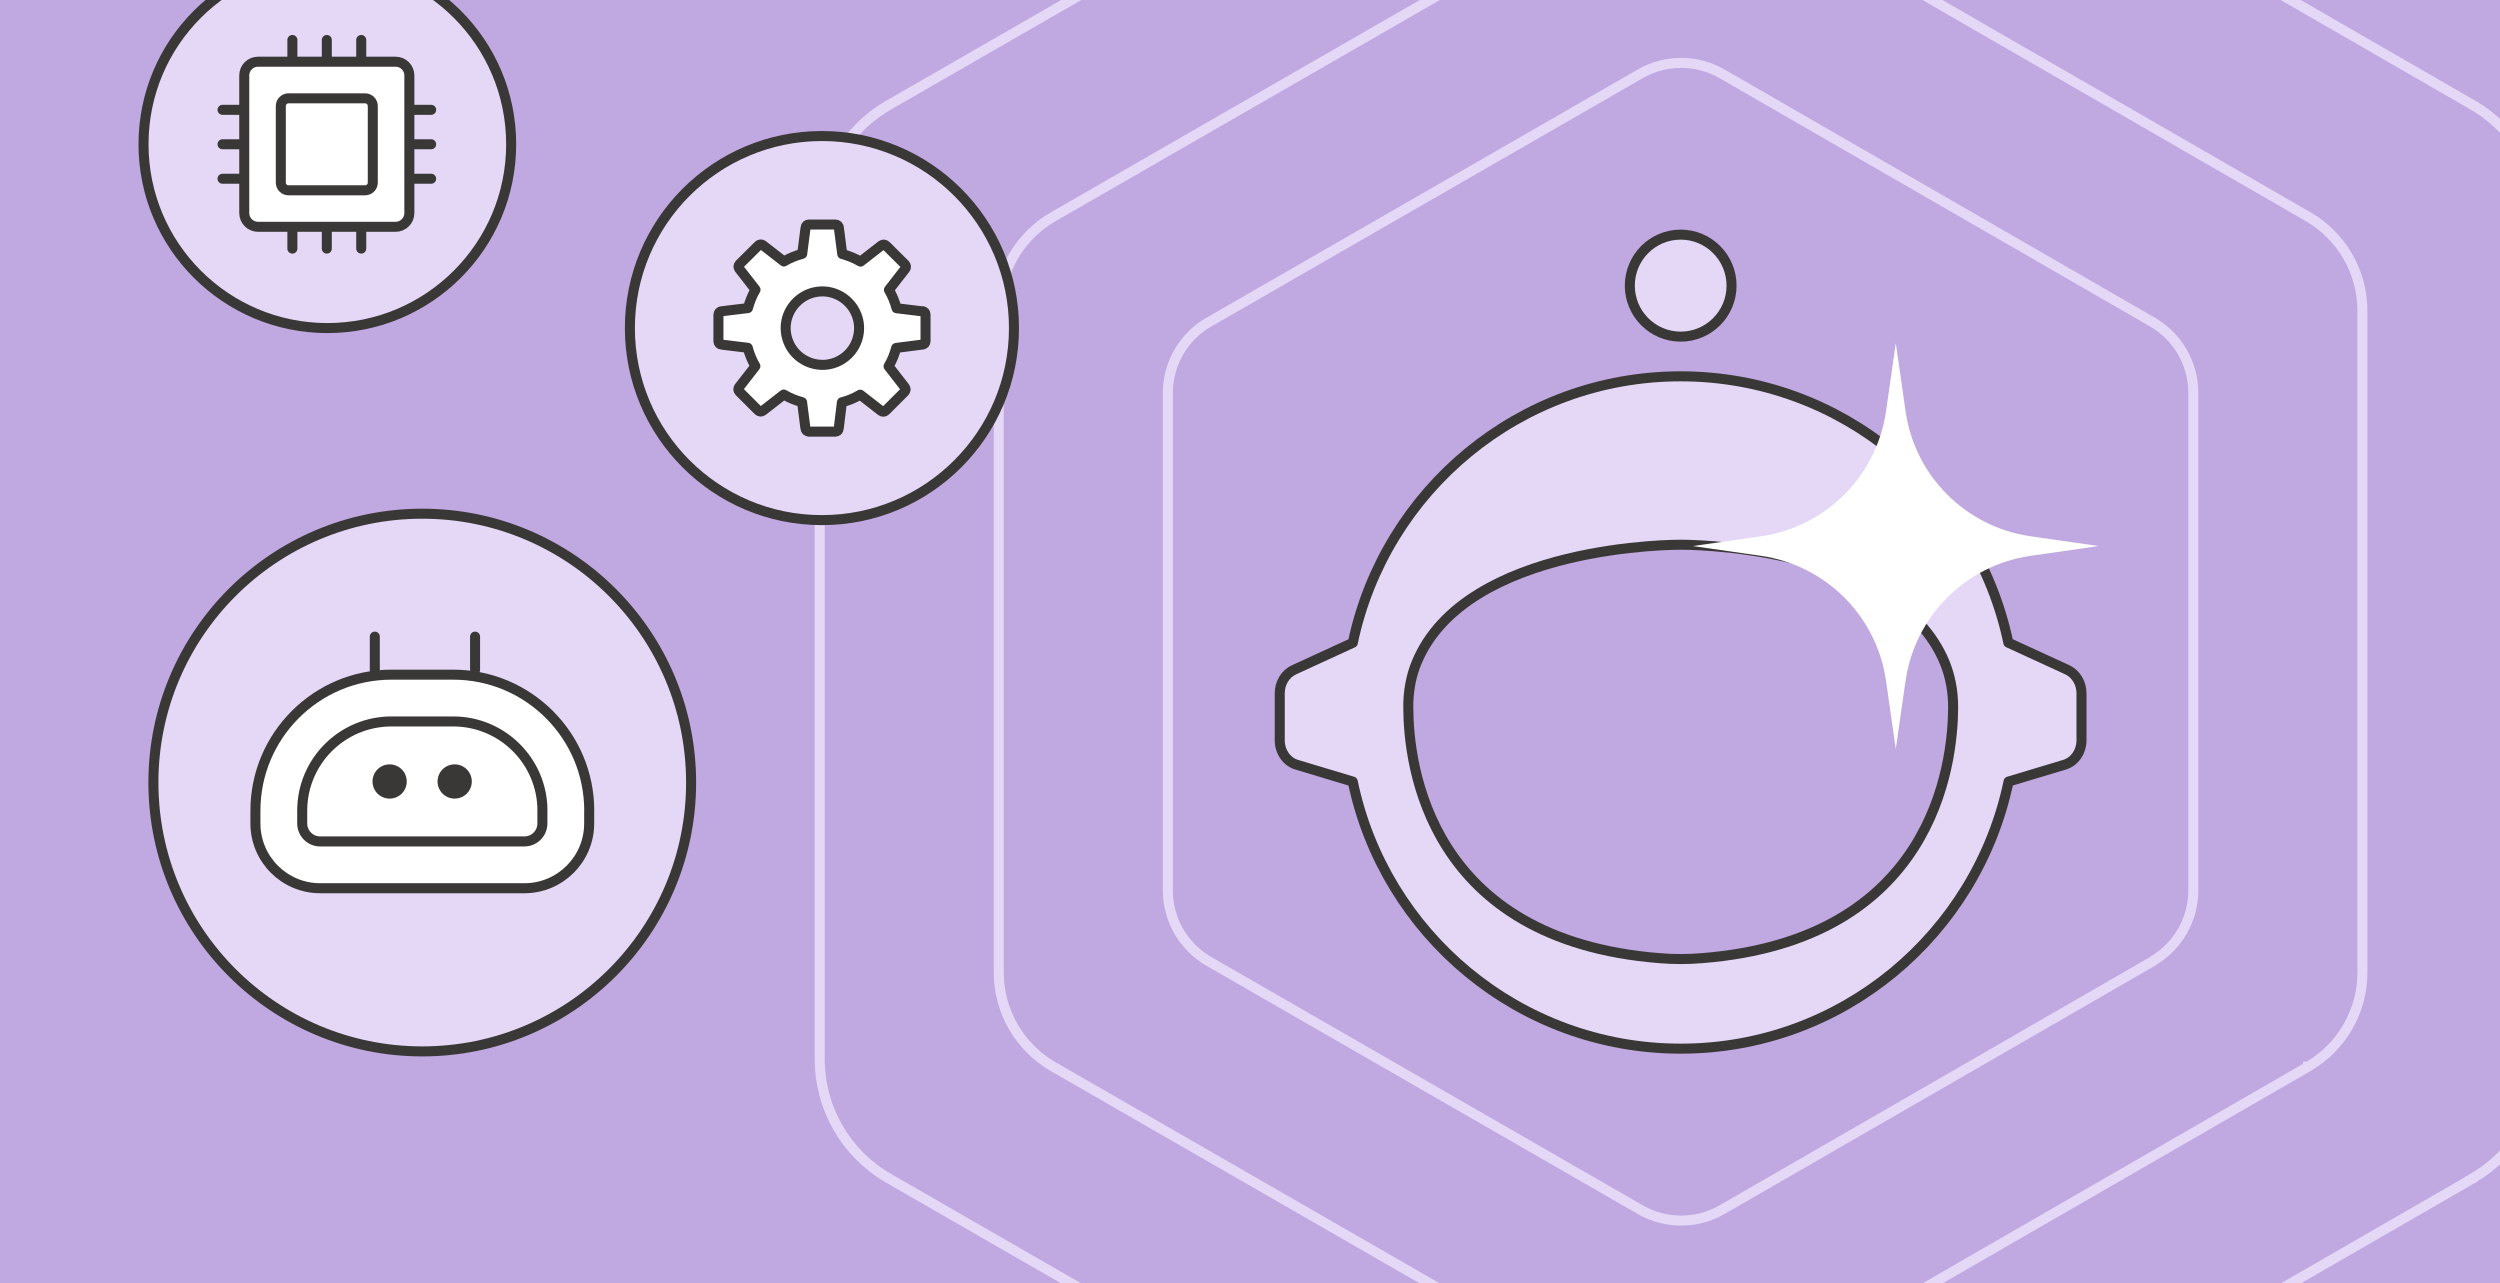 <?xml version="1.0" encoding="UTF-8"?>
<svg id="bg_copy" xmlns="http://www.w3.org/2000/svg" xmlns:xlink="http://www.w3.org/1999/xlink" viewBox="0 0 374 192">
  <defs>
    <style>
      .cls-1, .cls-2, .cls-3 {
        fill: none;
      }

      .cls-4 {
        fill-rule: evenodd;
      }

      .cls-4, .cls-2, .cls-5, .cls-6 {
        stroke: #3a3836;
        stroke-linecap: round;
        stroke-linejoin: round;
      }

      .cls-4, .cls-2, .cls-5, .cls-6, .cls-3 {
        stroke-width: 1.5px;
      }

      .cls-4, .cls-5 {
        fill: #e4d8f6;
      }

      .cls-7 {
        fill: #3a3836;
      }

      .cls-6, .cls-8 {
        fill: #fff;
      }

      .cls-3 {
        stroke: #e4d8f6;
        stroke-miterlimit: 10;
      }

      .cls-9 {
        clip-path: url(#clippath);
      }

      .cls-10 {
        fill: #c0a8e1;
      }
    </style>
    <clipPath id="clippath">
      <path class="cls-1" d="M374,0H0v192h374V0Z"/>
    </clipPath>
  </defs>
  <g class="cls-9">
    <path class="cls-10" d="M374,0H0v192h374V0Z"/>
    <path class="cls-3" d="M322,143.8c3.79-2.19,6.12-6.23,6.12-10.6V58.78c0-4.37-2.33-8.42-6.12-10.6l-64.39-37.14c-3.78-2.18-8.44-2.18-12.22,0l-64.55,37.15c-3.79,2.18-6.13,6.23-6.13,10.61v74.41c0,4.38,2.34,8.42,6.13,10.61l64.55,37.15c3.78,2.18,8.44,2.17,12.22,0l32.2-18.57,32.19-18.57v-.03Z"/>
    <path class="cls-3" d="M345.28,159.57c5.04-2.91,8.14-8.28,8.14-14.1V46.51c0-5.82-3.1-11.19-8.14-14.1l-85.63-49.39c-5.03-2.9-11.22-2.9-16.25,0l-85.83,49.4c-5.05,2.9-8.16,8.28-8.16,14.11v98.94c0,5.82,3.11,11.2,8.16,14.11l85.83,49.4c5.03,2.9,11.22,2.89,16.25,0l42.82-24.7,42.8-24.69v-.02Z"/>
    <path class="cls-3" d="M369.92,176.26c6.36-3.67,10.28-10.45,10.28-17.8V33.51c0-7.34-3.92-14.13-10.28-17.8l-108.1-62.35c-6.35-3.66-14.16-3.66-20.52,0L132.93,15.73c-6.37,3.67-10.3,10.46-10.3,17.81v124.92c0,7.35,3.93,14.14,10.3,17.81l108.37,62.37c6.35,3.66,14.17,3.65,20.52,0l54.07-31.18,54.04-31.17v-.02Z"/>
    <path class="cls-5" d="M251.43,35.1c-4.21,0-7.61,3.42-7.61,7.63s3.4,7.63,7.61,7.63,7.61-3.42,7.61-7.63-3.42-7.63-7.61-7.63Z"/>
    <path class="cls-4" d="M300.46,96.15l8.81,4.05c1.28.6,2.12,1.98,2.12,3.5v7.05c0,1.7-1.03,3.2-2.53,3.65l-8.38,2.52c-4.75,22.81-24.88,39.96-49.04,39.96s-44.32-17.14-49.07-39.96h-.02l-8.37-2.52c-1.5-.44-2.53-1.95-2.53-3.65v-7.05c0-1.52.84-2.9,2.12-3.49l8.81-4.05c4.78-22.77,24.93-39.86,49.04-39.86s44.25,17.09,49.03,39.85h0ZM248.25,143.34c2.12.18,4.25.18,6.37,0,34.47-2.73,37.53-28.81,37.57-37.49,0-2.29-.38-4.56-1.24-6.68-7.33-17.92-39.52-17.68-39.52-17.68,0,0-32.18-.24-39.53,17.68-.86,2.1-1.24,4.4-1.22,6.68.02,8.7,3.08,34.76,37.57,37.49Z"/>
    <path class="cls-8" d="M283.61,112.05l-1.47-10.25c-1.42-9.69-9.01-17.22-18.64-18.64l-10.25-1.47,10.25-1.47c9.69-1.42,17.22-9.01,18.64-18.64l1.47-10.25,1.47,10.25c1.42,9.69,9.01,17.22,18.64,18.64l10.25,1.47-10.25,1.47c-9.69,1.42-17.22,9.01-18.64,18.64l-1.47,10.25Z"/>
    <path class="cls-5" d="M63.17,157.29c22.21,0,40.22-18.01,40.22-40.22s-18.01-40.22-40.22-40.22-40.22,18.01-40.22,40.22,18.01,40.22,40.22,40.22Z"/>
    <path class="cls-2" d="M56.07,100.2v-4.96"/>
    <path class="cls-2" d="M71.07,100.2v-4.96"/>
    <path class="cls-6" d="M88.14,121.28v1.91c0,5.35-4.34,9.69-9.69,9.69h-30.55c-5.35,0-9.69-4.34-9.69-9.69v-1.91c0-11.23,9.12-20.35,20.35-20.35h9.24c11.23,0,20.35,9.12,20.35,20.35h-.01Z"/>
    <path class="cls-6" d="M81.14,121.28v1.91c0,1.49-1.21,2.69-2.69,2.69h-30.55c-1.49,0-2.69-1.21-2.69-2.69v-1.91c0-7.37,5.98-13.35,13.35-13.35h9.24c7.37,0,13.35,5.98,13.35,13.35h-.01Z"/>
    <path class="cls-7" d="M60.85,116.91c0-1.41-1.14-2.56-2.56-2.56s-2.56,1.14-2.56,2.56,1.14,2.56,2.56,2.56,2.56-1.14,2.56-2.56Z"/>
    <path class="cls-7" d="M70.58,116.91c0-1.41-1.14-2.56-2.56-2.56s-2.56,1.14-2.56,2.56,1.14,2.56,2.56,2.56,2.56-1.14,2.56-2.56Z"/>
    <path class="cls-5" d="M122.96,77.81c15.87,0,28.73-12.86,28.73-28.73s-12.86-28.73-28.73-28.73-28.73,12.86-28.73,28.73,12.86,28.73,28.73,28.73Z"/>
    <path class="cls-6" d="M138.07,46.59l-3.95-.48c-.25-.96-.63-1.89-1.14-2.75l2.44-3.14c.07-.11.12-.22.11-.34,0-.12-.05-.23-.15-.33l-2.83-2.81c-.08-.08-.21-.14-.33-.15-.12,0-.23.03-.34.11l-3.14,2.44c-.85-.51-1.78-.86-2.74-1.14l-.51-3.95c0-.12-.07-.23-.16-.32-.08-.07-.21-.14-.33-.14h-3.99c-.12,0-.23.04-.33.12-.08.07-.15.19-.16.32l-.51,3.95c-.96.25-1.89.63-2.74,1.14l-3.14-2.44c-.11-.07-.22-.12-.34-.11-.12,0-.23.05-.33.15l-2.83,2.81c-.08.08-.14.21-.15.33,0,.12.03.23.11.34l2.44,3.14c-.51.85-.86,1.78-1.14,2.75l-3.95.48c-.12,0-.23.07-.32.16-.07.08-.14.21-.14.33v4c0,.12.04.23.12.33.07.08.19.15.32.16l3.95.48c.25.96.63,1.89,1.14,2.75l-2.44,3.14c-.07.11-.12.22-.11.34,0,.12.05.23.15.33l2.83,2.83c.08.08.21.14.33.15.12,0,.23-.03.34-.11l3.14-2.44c.85.51,1.78.88,2.74,1.14l.51,3.95c.01.12.07.23.16.32.08.07.21.12.33.14h3.99c.12,0,.23-.04.33-.12.08-.07.15-.19.16-.32l.48-3.95c.96-.25,1.89-.63,2.74-1.14l3.14,2.44c.11.07.22.12.34.11.12,0,.23-.05.33-.15l2.83-2.83c.08-.08.14-.21.15-.33,0-.12-.03-.23-.11-.34l-2.44-3.14c.51-.85.88-1.78,1.14-2.75l3.95-.51c.12,0,.23-.07.32-.16.08-.1.12-.21.12-.33v-4c0-.12-.04-.23-.12-.33-.07-.08-.19-.15-.32-.16h.03v.03h.02ZM123.03,54.58c-1.1,0-2.15-.33-3.05-.93-.91-.6-1.61-1.46-2.02-2.46-.41-1-.54-2.11-.32-3.17.21-1.06.74-2.05,1.51-2.81.77-.77,1.74-1.3,2.81-1.51,1.06-.21,2.17-.11,3.17.32,1,.41,1.85,1.13,2.46,2.02.6.91.93,1.96.93,3.05,0,1.46-.58,2.86-1.61,3.89-1.03,1.03-2.43,1.61-3.88,1.61h-.01.01Z"/>
    <path class="cls-5" d="M48.97,49.08c15.19,0,27.5-12.31,27.5-27.5s-12.31-27.5-27.5-27.5S21.47,6.39,21.47,21.58s12.31,27.5,27.5,27.5Z"/>
    <path class="cls-8" d="M38.6,33.93h20.58c1.14,0,2.06-.92,2.06-2.06V11.29c0-1.14-.92-2.06-2.06-2.06h-20.58c-1.14,0-2.06.92-2.06,2.06v20.58c0,1.14.93,2.06,2.06,2.06ZM54.04,33.93v3.26-3.26ZM48.89,33.93v3.26-3.26ZM43.74,33.93v3.26-3.26ZM43.74,9.24v-3.26,3.26ZM48.89,9.24v-3.26,3.26ZM54.04,5.98v3.26-3.26ZM36.55,26.74h-3.26,3.26ZM36.55,21.58h-3.26,3.26ZM36.55,16.43h-3.26,3.26ZM61.24,16.43h3.26-3.26ZM61.24,21.58h3.26-3.26ZM61.24,26.74h3.26-3.26Z"/>
    <path class="cls-2" d="M54.04,33.93v3.26M48.89,33.93v3.26M43.74,33.93v3.26M43.74,9.24v-3.26M48.89,9.24v-3.26M54.04,5.98v3.26M36.55,26.74h-3.26M36.55,21.58h-3.26M36.55,16.43h-3.26M61.24,16.43h3.26M61.24,21.58h3.26M61.24,26.74h3.26M38.6,33.93h20.58c1.14,0,2.06-.92,2.06-2.06V11.29c0-1.14-.92-2.06-2.06-2.06h-20.58c-1.14,0-2.06.92-2.06,2.06v20.58c0,1.14.93,2.06,2.06,2.06Z"/>
    <path class="cls-6" d="M54.62,14.71h-11.46c-.63,0-1.15.51-1.15,1.15v11.46c0,.63.51,1.15,1.15,1.15h11.46c.63,0,1.15-.51,1.15-1.15v-11.46c0-.63-.52-1.15-1.15-1.15Z"/>
  </g>
</svg>